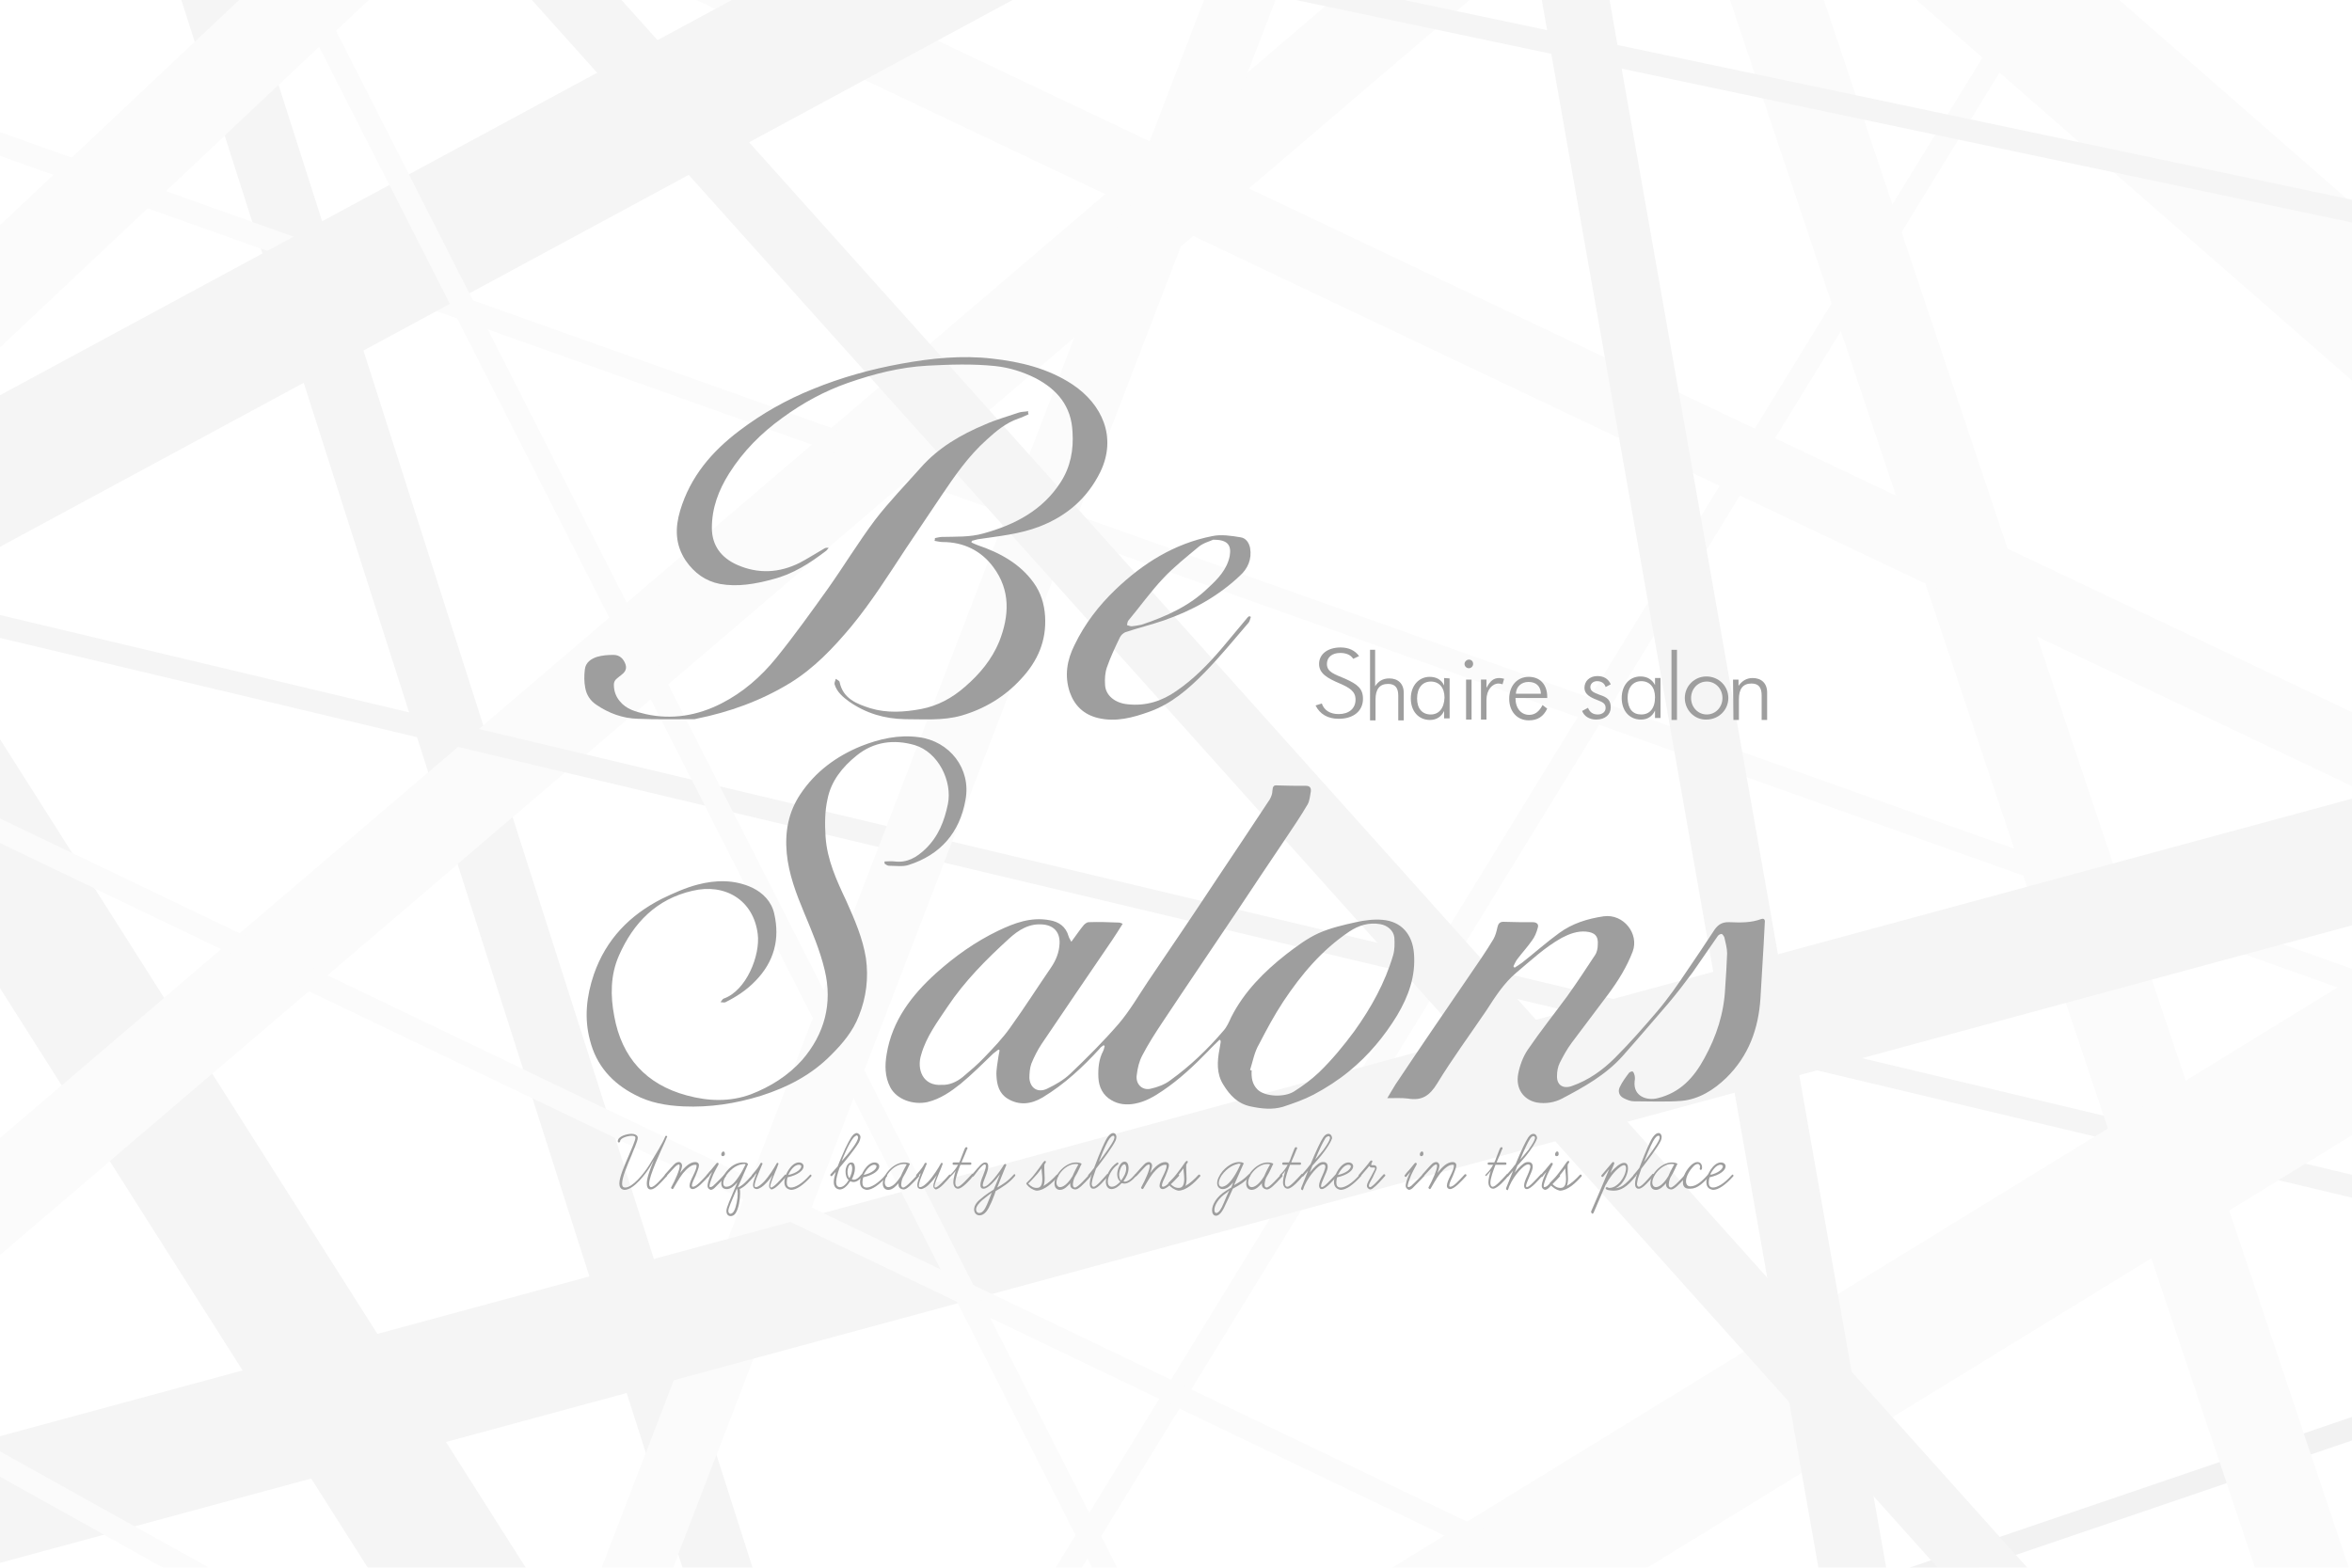 <?xml version="1.0" encoding="UTF-8"?>
<!-- Generator: Adobe Illustrator 28.2.0, SVG Export Plug-In . SVG Version: 6.00 Build 0)  -->
<svg xmlns="http://www.w3.org/2000/svg" xmlns:xlink="http://www.w3.org/1999/xlink" version="1.1" id="dummy" x="0px" y="0px" viewBox="0 0 600 400" style="enable-background:new 0 0 600 400;" xml:space="preserve">
<style type="text/css">
	.st0{fill:#FFFFFF;}
	.st1{opacity:0.5;}
	.st2{clip-path:url(#SVGID_00000116919030682968794280000005019279430106211968_);}
	.st3{fill:none;stroke:#EBEBEB;stroke-width:34.016;}
	.st4{fill:none;stroke:#EBEBEB;stroke-width:17.008;}
	.st5{fill:none;stroke:#F7F7F7;stroke-width:22.677;}
	.st6{fill:none;stroke:#F7F7F7;stroke-width:5.669;}
	.st7{fill:none;stroke:#EBEBEB;stroke-width:5.669;}
	.st8{fill:none;stroke:#E5E5E6;stroke-width:5.669;}
	.st9{fill:none;stroke:#F7F7F7;stroke-width:17.008;}
	.st10{fill:none;stroke:#EBEBEB;stroke-width:31.181;}
	.st11{fill:none;stroke:#F7F7F7;stroke-width:34.016;}
	.st12{fill:#9E9E9E;}
</style>
<rect x="-47" y="-39.3" class="st0" width="676.9" height="478.5"></rect>
<g class="st1">
	<defs>
		<rect id="SVGID_1_" x="-9.2" y="-18.6" class="st1" width="618.5" height="437.3"></rect>
	</defs>
	<clipPath id="SVGID_00000000182735107882957270000002698034822258479531_">
		<use xlink:href="#SVGID_1_" style="overflow:visible;"></use>
	</clipPath>
	<g style="clip-path:url(#SVGID_00000000182735107882957270000002698034822258479531_);">
		<rect x="-9.2" y="-18.6" class="st0" width="618.5" height="437.3"></rect>
		<line class="st3" x1="-35.7" y1="164.1" x2="137.7" y2="437.4"></line>
		<line class="st4" x1="46.6" y1="-26.9" x2="195" y2="437.4"></line>
		<line class="st5" x1="-34.2" y1="334.5" x2="388.9" y2="-26.9"></line>
		<line class="st6" x1="-13.6" y1="31.9" x2="638.7" y2="264"></line>
		<line class="st6" x1="559.4" y1="-67.3" x2="208.2" y2="505"></line>
		<line class="st7" x1="-25.4" y1="153.8" x2="641.7" y2="312.6"></line>
		<line class="st8" x1="365.8" y1="444.3" x2="702.3" y2="329.7"></line>
		<line class="st5" x1="615.4" y1="484.2" x2="437.4" y2="-47.5"></line>
		<line class="st9" x1="132.8" y1="477.6" x2="339" y2="-59.2"></line>
		<line class="st10" x1="-67.1" y1="400.8" x2="675.4" y2="199.5"></line>
		<line class="st5" x1="-68.8" y1="137.9" x2="195.5" y2="-111.2"></line>
		<line class="st9" x1="137.7" y1="-28.4" x2="663.7" y2="221.4"></line>
		<line class="st11" x1="317.3" y1="443.2" x2="666.4" y2="228.9"></line>
		<line class="st4" x1="393.7" y1="-46.8" x2="483" y2="459.4"></line>
		<line class="st6" x1="-50.2" y1="187.9" x2="463.9" y2="434.4"></line>
		<line class="st11" x1="638.7" y1="108.3" x2="456.4" y2="-51"></line>
		<line class="st3" x1="-81.5" y1="164.2" x2="299.7" y2="-41.7"></line>
		<line class="st6" x1="61" y1="-34.5" x2="300.8" y2="437.4"></line>
		<line class="st4" x1="123" y1="-26.9" x2="574.5" y2="476.7"></line>
		<line class="st7" x1="161.2" y1="-38.6" x2="649" y2="64.2"></line>
		<line class="st6" x1="-47.5" y1="347.1" x2="111" y2="435.4"></line>
	</g>
	<use xlink:href="#SVGID_1_" style="overflow:visible;fill:none;stroke:#FFFFFF;"></use>
</g>
<g id="logo">
	<g>
		<g>
			<path class="st12" d="M238.5,137.3c0.6-0.1,1.2-0.3,1.8-0.3c3.6-0.1,7.1,0.1,10.6-0.9c8-2.2,15.1-5.9,19.7-13.1     c2.5-3.9,3.3-8.2,3-12.8c-0.3-6.6-3.9-10.8-9.4-13.7c-3.2-1.6-6.6-2.7-10.3-3.1c-5.8-0.6-11.5-0.4-17.3-0.1     c-7.1,0.4-13.7,2.1-20.3,4.4c-6,2.1-11.5,5.1-16.7,8.9c-5.4,3.9-10,8.5-13.6,14.2c-2.7,4.3-4.4,8.8-4.4,13.9     c0,4.5,2.4,7.6,6.4,9.4c5.4,2.4,10.8,2.1,16-0.5c2.1-1.1,4.1-2.4,6.2-3.6c0.3-0.2,0.6-0.3,1.2-0.2c-0.2,0.2-0.4,0.5-0.6,0.7     c-4.2,3.2-8.5,6-13.7,7.3c-4.4,1.2-8.9,2-13.4,1.2c-3.7-0.7-6.6-2.8-8.8-6c-2.7-4.1-2.7-8.3-1.4-12.7c2.6-8.7,8.1-15.1,15.1-20.4     c5.8-4.4,12-7.9,18.7-10.6c7.3-3,14.9-5.1,22.6-6.5c7.7-1.4,15.4-2.2,23.2-1.3c7.2,0.8,14.3,2.5,20.5,6.6     c7.5,5,11.4,13.4,7.1,22.3c-3.3,6.7-8.5,11.2-15.4,13.9c-5.1,2-10.6,2.5-15.9,3.3c-0.5,0.1-1,0.3-1.5,0.4c0,0.1,0,0.2-0.1,0.4     c0.5,0.2,1,0.5,1.6,0.7c5.6,1.9,10.8,4.7,14.3,9.6c1.8,2.5,2.7,5.4,2.9,8.5c0.4,6.3-1.9,11.5-6.1,16c-4.2,4.6-9.4,7.7-15.3,9.4     c-4.7,1.3-9.5,0.9-14.3,0.9c-5.3-0.1-10-1.5-14.3-4.5c-1.5-1.1-3.1-2.4-3.7-4.4c-0.1-0.4,0.2-0.9,0.3-1.4c0.4,0.3,1,0.5,1,0.9     c0.9,4.2,4.4,5.5,7.8,6.6c4.3,1.3,8.7,1,13,0.2c4.2-0.8,7.9-2.8,11.2-5.7c3.7-3.2,6.8-6.9,8.7-11.5c2.6-6.6,2.9-13.1-1.5-19     c-3.1-4.2-7.6-6.4-12.9-6.4c-0.7,0-1.4-0.2-2.1-0.3C238.5,137.8,238.5,137.5,238.5,137.3z"></path>
			<path class="st12" d="M262.4,105.7c-0.9,0.4-1.7,0.8-2.6,1.1c-3.2,1.1-5.7,3.2-8.1,5.4c-4.7,4.2-8.2,9.3-11.7,14.5     c-3,4.5-6,8.9-9,13.4c-4.4,6.7-8.7,13.5-13.8,19.7c-4.6,5.5-9.5,10.7-15.7,14.5c-7.4,4.5-15.4,7.4-23.9,9.1     c-0.2,0.1-0.4,0.1-0.7,0.1c-4.8,0-9.5,0.1-14.2-0.1c-3.8-0.1-7.4-1.4-10.6-3.6c-1.5-1-2.5-2.5-2.8-4.3c-0.3-1.5-0.3-3.1-0.1-4.7     c0.2-1.8,1.6-2.7,3.1-3.2c1.4-0.4,2.8-0.5,4.2-0.5c1.6,0,2.6,1,3.1,2.5c0.4,1.3-0.4,2.1-1.2,2.7c-0.8,0.7-1.8,1.1-1.8,2.4     c0,1.6,0.5,3,1.5,4.2c1.7,2.1,4.1,2.7,6.6,3.3c6.7,1.5,13.2,0.4,19.3-2.7c5.5-2.8,10.1-6.8,14-11.6c4.7-5.8,8.9-11.7,13.2-17.7     c4.1-5.8,7.8-11.9,12-17.5c3.6-4.7,7.8-9,11.7-13.4c4.5-5.1,10.2-8.4,16.4-11c2.7-1.2,5.6-2,8.5-3c0.8-0.3,1.6-0.2,2.5-0.4     C262.2,105.2,262.3,105.5,262.4,105.7z"></path>
		</g>
		<path class="st12" d="M319.1,157.4c-0.2,0.5-0.3,1.2-0.6,1.5c-3.7,4.3-7.2,8.6-11.2,12.7c-4.1,4.2-8.5,8-14.1,10    c-4.2,1.5-8.5,2.7-13.1,1.6c-3.7-0.9-6-3.2-7.2-6.6c-1.4-4.2-0.7-8.2,1.2-12c2.6-5.4,6.2-10.1,10.5-14.2c7-6.7,15-11.7,24.6-13.6    c2.3-0.5,4.9-0.1,7.3,0.3c1.3,0.2,2.1,1.3,2.4,2.7c0.5,2.9-0.6,5.3-2.6,7.1c-5.6,5.3-12.2,8.9-19.4,11.4c-3.2,1.1-6.5,1.9-9.8,3    c-0.5,0.2-1.1,0.7-1.4,1.3c-1.2,2.5-2.4,5-3.3,7.6c-0.5,1.4-0.6,3-0.5,4.5c0.1,2.7,2.5,4.7,5.8,5c4.6,0.5,8.7-0.8,12.4-3.4    c4.4-3,8.1-6.8,11.6-10.9c2.2-2.6,4.4-5.3,6.6-7.9c0.1-0.1,0.3-0.2,0.4-0.3C318.8,157.3,318.9,157.3,319.1,157.4z M309.5,137.7    c-0.8,0.4-2.5,0.8-3.7,1.8c-3.1,2.6-6.3,5.1-9.1,8.1c-3.2,3.4-5.9,7.2-8.9,10.8c-0.2,0.3-0.2,0.7-0.3,1.1c0.4,0.1,0.8,0.3,1.2,0.3    c0.8-0.1,1.6-0.2,2.5-0.4c6.3-2.1,12.3-4.8,17.1-9.5c2.4-2.2,4.7-4.6,5.4-8C314.2,139,313.1,137.7,309.5,137.7z"></path>
		<g>
			<path class="st12" d="M311.1,265.3c-1,1-2,1.9-2.9,2.9c-3.6,3.7-7.3,7.2-11.6,10.1c-2.2,1.5-4.4,2.8-7.1,3.3     c-2.1,0.4-4.2,0.2-6-0.9c-2.1-1.2-3.2-3.3-3.3-5.8c-0.1-2.3,0.1-4.6,1.2-6.7c0.2-0.4,0.3-0.9,0.4-1.3c-0.1-0.1-0.2-0.2-0.3-0.2     c-0.3,0.3-0.8,0.5-1,0.9c-4.3,4.7-8.9,9-14.5,12.4c-3,1.8-6.1,2.1-9,0.3c-2.1-1.3-2.7-3.5-2.8-5.8c-0.1-1.6,0.3-3.3,0.5-4.9     c0.1-0.5,0.2-1,0.3-1.6c-0.1-0.1-0.2-0.2-0.3-0.2c-0.4,0.3-0.9,0.7-1.3,1c-2.7,2.6-5.4,5.3-8.3,7.7c-2.5,2-5.2,3.9-8.5,4.7     c-3.7,0.8-7.9-0.7-9.5-3.8c-1.4-2.7-1.4-5.6-0.9-8.5c1.4-8.5,6.4-15,12.6-20.6c4.8-4.3,10-8,15.8-10.8c4.2-2,8.4-3.6,13.2-2.7     c2.3,0.4,4.1,1.6,4.8,4.1c0.1,0.4,0.4,0.8,0.7,1.4c1.2-1.6,2.1-3,3.2-4.3c0.3-0.3,0.8-0.7,1.2-0.7c2.6-0.1,5.1,0,7.8,0.1     c0.2,0,0.4,0.1,0.9,0.3c-0.9,1.5-1.8,2.8-2.7,4.2c-6,8.8-12,17.6-18,26.5c-1,1.5-1.9,3.3-2.6,5c-0.4,1.1-0.5,2.5-0.5,3.7     c0.2,2.6,2.2,3.8,4.5,2.7c2.1-1,4.2-2.2,5.9-3.8c4.3-4.1,8.5-8.3,12.4-12.8c2.8-3.3,5-7.1,7.4-10.7c5.9-8.7,11.8-17.4,17.6-26.2     c4.5-6.7,9-13.5,13.5-20.3c0.4-0.7,0.7-1.5,0.7-2.3c0.1-0.9,0.2-1.4,1.2-1.3c2.5,0.1,4.9,0.1,7.3,0.1c0.9,0,1.4,0.4,1.3,1.4     c-0.2,1.1-0.3,2.4-0.8,3.3c-1.8,3.1-3.8,6-5.8,9c-3.9,5.8-7.8,11.6-11.7,17.5c-6.5,9.7-13.1,19.4-19.6,29.2     c-1.8,2.7-3.6,5.5-5.1,8.4c-0.8,1.5-1.2,3.2-1.4,4.9c-0.4,2.2,1.2,4.1,3.5,3.6c1.8-0.4,3.7-1.1,5.1-2.2c5-3.6,9.5-7.9,13.5-12.6     c0.9-1,1.4-2.2,2-3.5c3.3-6.5,8.4-11.6,14-16c2.6-2,5.4-4.1,8.3-5.4s6.3-2.1,9.5-2.8c2.2-0.5,4.6-0.8,6.8-0.6     c4.8,0.4,7.6,3.7,8,8.5c0.5,5.9-1.4,11-4.3,15.9c-3.3,5.4-7.3,10.2-12.2,14.2c-2.8,2.3-5.9,4.3-9.1,6c-2.5,1.3-5.1,2.2-7.8,3.1     c-2.7,0.8-5.5,0.5-8.3-0.1c-3.3-0.7-5.3-2.9-6.9-5.5c-1.8-2.8-1.6-6-1-9.1c0.1-0.6,0.2-1.2,0.3-1.8     C311.4,265.4,311.3,265.4,311.1,265.3z M318.9,273c0.1,0.1,0.3,0.1,0.4,0.1c-0.1,1.8,0.1,3.5,1.5,4.9c1.8,1.8,6.7,2.1,9.3,0.5     c2.2-1.4,4.4-3,6.4-4.9c3.3-3.2,6.2-6.7,9-10.5c4.3-6,7.8-12.3,9.9-19.4c0.4-1.4,0.4-3,0.3-4.5c-0.2-1.8-1.8-3.1-3.6-3.4     c-2.9-0.5-5.5,0.3-7.9,1.9c-7,4.7-12.2,10.9-16.8,17.8c-2.3,3.5-4.3,7.2-6.2,10.9C320,268.4,319.6,270.8,318.9,273z M240.3,276.8     c1.8,0.1,3.7-0.7,5.3-2c1.9-1.6,3.8-3.2,5.5-5c2.3-2.4,4.7-4.9,6.6-7.6c3.6-5,6.9-10.2,10.4-15.3c1.3-1.9,2.1-3.9,2.2-6.2     c0.1-2.8-1.4-4.5-4.1-4.8c-3.6-0.4-6.4,1.4-8.8,3.6c-5.8,5.3-11.3,10.8-15.7,17.4c-2.6,3.9-5.4,7.6-6.7,12.2     C233.8,272.8,235.4,277.2,240.3,276.8z"></path>
			<path class="st12" d="M386.4,246.9c0.6-0.4,1.2-0.8,1.8-1.2c3.2-2.5,6.2-5.2,9.5-7.6c3.4-2.5,7.3-3.7,11.4-4.3     c5.1-0.7,9.1,4.5,7.4,9c-1.5,3.9-3.6,7.3-6.1,10.7c-3.1,4.2-6.3,8.3-9.4,12.5c-1.2,1.6-2.2,3.4-3.1,5.2c-0.5,1-0.7,2.2-0.7,3.3     c-0.1,2.4,1.6,3.4,3.8,2.6c4.3-1.5,7.9-4.1,11-7.2c3.8-3.8,7.3-7.8,10.8-11.9c2.8-3.3,5.3-6.9,7.7-10.5c2.2-3.2,4.4-6.5,6.5-9.7     c1-1.6,2-2.6,4.2-2.5c2.7,0.1,5.4,0.2,8.1-0.8c0.9-0.3,1,0.4,0.9,1c-0.1,1.9-0.2,3.8-0.3,5.7c-0.3,4.5-0.5,9-0.8,13.5     c-0.5,7.8-3,14.7-8.7,20.3c-3.2,3.1-7,5.5-11.5,5.9c-4,0.3-8.1,0.1-12.1,0.1c-0.9,0-1.8-0.4-2.6-0.8c-1.2-0.6-1.5-1.8-1-2.8     c0.6-1.3,1.5-2.5,2.4-3.7c0.2-0.2,0.8-0.4,0.9-0.3c0.3,0.2,0.4,0.7,0.5,1c0.1,0.5,0.1,1,0,1.5c-0.4,3.9,3.2,5,5.9,4.3     c5.7-1.4,9.2-5.2,11.9-10.2c3.1-5.6,5-11.5,5.3-17.9c0.2-3,0.4-5.9,0.5-8.8c0-1.4-0.4-2.7-0.7-4.1c-0.1-0.3-0.5-0.9-0.7-0.9     c-0.4,0-0.9,0.3-1.1,0.7c-2.1,3-4.2,6.1-6.3,9.1c-2,2.7-4,5.3-6.1,7.8c-3.9,4.5-7.8,9.1-11.8,13.6c-4.3,4.8-9.9,7.9-15.4,10.8     c-1.9,1-4.2,1.4-6.5,1c-3.4-0.7-5.4-3.6-4.7-7.3c0.4-2.1,1.2-4.3,2.4-6.1c3.2-4.7,6.7-9.1,10.1-13.7c2.5-3.5,4.8-7,7.1-10.5     c0.5-0.7,0.7-1.8,0.7-2.6c0.2-2.3-0.8-3.2-3-3.4c-2.2-0.2-4.3,0.6-6.2,1.6c-4.3,2.4-7.9,5.8-11.6,8.9c-3.2,2.7-5.4,6.2-7.6,9.6     c-4.2,6.2-8.7,12.3-12.6,18.7c-1.9,3.1-3.9,4.4-7.4,3.8c-1.6-0.2-3.3-0.1-5.3-0.1c0.8-1.3,1.4-2.4,2.1-3.5     c6.2-9.3,12.5-18.5,18.8-27.7c2.1-3.1,4.3-6.2,6.2-9.4c0.5-0.9,0.8-2,1-3c0.2-0.9,0.6-1.4,1.5-1.4c2.5,0.1,5,0.1,7.5,0.1     c1,0,1.6,0.5,1.3,1.4c-0.3,1.2-0.8,2.4-1.5,3.3c-1.1,1.6-2.5,3.1-3.7,4.7c-0.4,0.5-0.7,1.2-1,1.8     C386.1,246.7,386.2,246.8,386.4,246.9z"></path>
			<path class="st12" d="M225.7,219.8c0.8,0,1.6-0.1,2.5,0c3.2,0.4,5.6-1,7.9-3.2c3.3-3.2,4.8-7.1,5.7-11.4     c1.2-5.8-2.4-13.3-8.5-15.1c-5.2-1.5-10.4-0.9-14.8,2.7c-3.6,2.9-6.5,6.5-7.4,11.1c-0.7,3.1-0.7,6.4-0.5,9.6     c0.4,5.9,2.8,11.1,5.3,16.4c2.1,4.7,4.2,9.5,5,14.6c0.7,5,0.1,10-1.8,14.7c-1.5,3.9-4.1,7-7,9.9c-5,5.1-11.1,8.3-18,10.5     c-6.5,2-13,3-19.8,2.7c-4.3-0.2-8.5-0.9-12.4-3c-5.8-3-9.8-7.5-11.4-13.9c-1.5-5.6-0.9-11.2,1-16.8c3.1-8.9,9.1-15.1,17.4-19.3     c2.9-1.4,6-2.8,9.1-3.6c4.6-1.2,9.4-1.3,13.9,0.8c2.7,1.3,4.9,3.5,5.6,6.6c1.5,6.5,0,12.3-4.8,17.2c-2.2,2.3-4.8,4-7.6,5.4     c-0.3,0.2-0.9,0-1.3,0c0.3-0.3,0.5-0.8,0.8-0.9c5.8-2,9.4-11.1,8.7-16.5c-1.1-8.7-8.4-13-16.7-11c-9.1,2.1-15,8.1-18.7,16.5     c-2.2,5-2.2,10.3-1.2,15.5c1.9,10.5,8.1,17.4,18.5,20.2c5.5,1.5,11,1.7,16.4-0.3c4.9-1.9,9.4-4.7,13-8.7     c5.8-6.7,7.8-14.5,5.8-22.9c-1.2-5.1-3.3-10-5.3-14.8s-3.9-9.8-4.4-15.1c-0.5-5.4,0.4-10.5,3.5-15.1c3.8-5.7,9.1-9.6,15.4-12.2     c4.8-1.9,9.7-3,14.8-2.3c7.8,1,13.4,8,11.9,16c-1.5,8.4-6.4,14-14.5,16.6c-1.5,0.5-3.3,0.2-5,0.2c-0.4,0-0.8-0.3-1.1-0.5     C225.6,220.1,225.6,220,225.7,219.8z"></path>
		</g>
		<g>
			<path class="st12" d="M337.2,179.5c0.6,1.8,2.2,2.7,4.3,2.7c2.6,0,4.3-1.4,4.3-3.7c0-2.1-1.5-3-4-4.1c-3.3-1.4-5.3-2.6-5.3-5     c0-2.5,2.2-4.2,5.5-4.2c2.1,0,3.7,0.8,4.7,2.2l-1.5,0.7c-0.6-1-1.8-1.5-3.3-1.5c-2.1,0-3.4,1.1-3.4,2.8c0,2.1,1.9,2.6,4.7,3.8     c3.1,1.4,4.5,2.5,4.5,5.1c0,3.1-2.4,5.1-6.2,5.1c-2.8,0-4.8-1.2-5.9-3.4L337.2,179.5z"></path>
			<path class="st12" d="M349.4,165.8h1.4v9.3c0.8-1.3,2-2,3.6-2c2.2,0,3.7,1.3,3.7,3.7v7h-1.4v-6.3c0-2-0.8-3-2.6-3     c-2.2,0-3.2,1.4-3.2,4v5.3h-1.4V165.8z"></path>
			<path class="st12" d="M368.4,173v1.9c-0.7-1.5-2-2.2-3.7-2.2c-2.7,0-4.8,2.2-4.8,5.5c0,3.3,2,5.5,4.9,5.5c1.6,0,2.9-0.8,3.6-2.3     v1.9h1.4v-10.2L368.4,173L368.4,173z M365,182.3c-2.2,0-3.5-1.5-3.5-4.1c0-2.7,1.4-4.3,3.5-4.3s3.5,1.5,3.5,4.1     C368.4,180.8,367,182.3,365,182.3z"></path>
			<path class="st12" d="M374.7,168.3c0.6,0,1.1,0.4,1.1,1.1c0,0.6-0.5,1.1-1.1,1.1s-1.1-0.5-1.1-1.1S374.2,168.3,374.7,168.3z"></path>
			<rect x="374" y="173.4" class="st12" width="1.4" height="10.2"></rect>
			<path class="st12" d="M382.5,173c0.4,0,0.8,0.1,1.2,0.2l-0.4,1.4c-0.3-0.1-0.7-0.2-1-0.2c-1.6,0-3.1,1.6-3.1,4.2v5h-1.4v-10.2     h1.4v2.1C380.2,173.7,381,173,382.5,173z"></path>
			<path class="st12" d="M393.5,179.9c-0.8,1.6-1.9,2.5-3.4,2.5c-2,0-3.5-1.6-3.5-4.3h8.1v-0.3c0-3.2-1.9-5.1-4.7-5.1     c-2.9,0-5,2.2-5,5.6c0,3.2,2,5.5,5,5.5c2.2,0,3.7-0.9,4.7-3L393.5,179.9z M389.9,174c1.9,0,3.1,1,3.2,3h-6.4     C386.8,175.1,388.2,174,389.9,174z"></path>
			<path class="st12" d="M405.1,180.6c0.5,1.2,1.3,1.7,2.5,1.7c1.2,0,2-0.7,2-1.7c0-1.4-1.3-1.6-2.9-2.3c-1.6-0.7-2.5-1.5-2.5-2.8     c0-1.7,1.3-3,3.3-3c1.6,0,2.8,0.7,3.4,2.1l-1.3,0.7c-0.3-1-1.1-1.5-2.2-1.5c-1,0-1.7,0.7-1.7,1.5c0,1,0.8,1.4,2.4,2     c1.9,0.6,2.8,1.3,2.8,3.2c0,1.8-1.4,3.1-3.7,3.1c-1.8,0-3.1-0.9-3.6-2.2L405.1,180.6z"></path>
			<path class="st12" d="M422.2,181.3c-0.7,1.5-1.9,2.3-3.6,2.3c-2.9,0-4.9-2.2-4.9-5.5c0-3.3,2-5.5,4.8-5.5c1.7,0,3,0.8,3.7,2.2     V173h1.4v10.2h-1.4V181.3z M418.7,182.3c2.1,0,3.5-1.5,3.5-4.4c0-2.6-1.4-4.1-3.5-4.1c-2.1,0-3.5,1.6-3.5,4.3     C415.3,180.9,416.5,182.3,418.7,182.3z"></path>
			<rect x="426.4" y="165.8" class="st12" width="1.4" height="17.9"></rect>
			<path class="st12" d="M429.8,178.1c0-3.1,2.5-5.5,5.5-5.5c3.1,0,5.6,2.4,5.6,5.5c0,3.1-2.5,5.5-5.6,5.5     C432.3,183.7,429.8,181.2,429.8,178.1z M439.4,178.1c0-2.4-1.8-4.2-4-4.2c-2.2,0-4,1.8-4,4.2c0,2.4,1.8,4.2,4,4.2     C437.6,182.3,439.4,180.5,439.4,178.1z"></path>
			<path class="st12" d="M442.1,173.4h1.4v1.6c0.9-1.3,2.1-2,3.6-2c2.2,0,3.7,1.3,3.7,3.7v7h-1.4v-6.3c0-2-0.8-3-2.6-3     c-2.2,0-3.2,1.4-3.2,4v5.3h-1.4L442.1,173.4L442.1,173.4z"></path>
		</g>
		<path class="st12" d="M158,302c0-1.7,1.3-4.6,2.5-7.4c0.5-1.2,1.6-3.6,1.6-4.3c0-0.5-0.7-0.5-1-0.5c-0.8,0-2.9,0.5-2.9,1.4    c0,0.1-0.1,0.3-0.3,0.3c-0.2,0-0.3-0.1-0.3-0.3c0-1.3,2.4-1.9,3.5-1.9c0.7,0,1.6,0.3,1.6,1c0,0.9-1.3,3.6-1.6,4.5    c-1.1,2.6-2.4,5.6-2.4,7.2c0,0.5,0.1,1,0.8,1c1.8,0,4.6-3.3,6.1-5.7c1.5-2.5,3.6-5.9,4.1-7.3c0-0.1,0.1-0.2,0.2-0.2    c0.2,0,0.3,0.1,0.3,0.3c0,0.1-0.1,0.1-0.1,0.1c-0.3,0.7-0.4,1-0.4,1c-1.1,2.4-4.1,8.8-4.1,10.8c0,0.4,0.1,0.9,0.5,0.9    c0.9,0,2.8-2.3,3.6-3.2c0.1-0.1,0.2-0.1,0.2-0.1c0.2,0,0.3,0.2,0.3,0.3c0,0.1-0.1,0.2-0.1,0.2c-1.8,2-3.1,3.4-4.1,3.4    c-0.8,0-1-0.8-1-1.5c0-1.3,0.7-3.4,1.8-6l-0.9,1.6c-1.1,1.8-4.2,6-6.6,6C158.3,303.5,158,302.8,158,302z"></path>
		<path class="st12" d="M171.2,303.1c0-0.1,0-0.2,0.1-0.3c0.9-1.6,2.1-4.3,2.1-5.3c0-0.2-0.1-0.4-0.2-0.4c-0.1,0-0.3,0.1-0.5,0.2    c-0.5,0.3-1.8,1.9-2.6,2.7c-0.1,0.1-0.1,0.1-0.2,0.1c-0.2,0-0.3-0.1-0.3-0.3c0-0.1,0.1-0.2,0.1-0.2c0.8-0.9,2.1-2.4,2.6-2.8    c0.3-0.2,0.6-0.3,0.9-0.3c0.5,0,0.8,0.5,0.8,0.9c0,0.4-0.3,1.4-0.5,1.9c1.2-1.6,2.5-2.8,3.9-2.8c0.5,0,0.9,0.3,0.9,0.8    c0,0.8-0.7,2.2-0.9,2.8c-0.4,0.8-0.9,1.9-0.9,2.4c0,0.2,0.1,0.3,0.3,0.3c0.8,0,2.3-1.7,3.6-3.1c0.1-0.1,0.1-0.1,0.2-0.1    c0.2,0,0.3,0.1,0.3,0.3c0,0.1,0,0.1-0.1,0.2c-1.3,1.4-3,3.3-4.1,3.3c-0.5,0-0.8-0.4-0.8-0.8c0-0.7,0.4-1.6,0.9-2.6    c0.4-0.8,0.9-1.9,0.9-2.5c0-0.3-0.1-0.3-0.4-0.3c-1,0-2.1,1-3.1,2.2c-1.1,1.4-2,3.2-2.4,3.8c-0.1,0.2-0.2,0.2-0.3,0.2    C171.3,303.3,171.2,303.2,171.2,303.1z"></path>
		<path class="st12" d="M180.5,302.6c0-1,0.7-2.6,1.2-3.6c-0.6,0.7-0.8,0.9-1,1.2c-0.1,0.1-0.1,0.1-0.2,0.1c-0.2,0-0.3-0.2-0.3-0.3    c0-0.1,0-0.1,0.1-0.2c0.1-0.1,0.4-0.6,1.1-1.3l1.4-1.7c0.1-0.1,0.1-0.1,0.2-0.1c0.2,0,0.3,0.1,0.3,0.2c0,0.1,0,0.1,0,0.2    c-0.1,0.2-0.8,1.4-1.4,2.7c-0.4,1-0.8,2-0.9,2.7c0,0.3,0,0.4,0.2,0.4c0.2,0,0.4-0.1,0.7-0.3c1.5-1.4,2.8-2.8,2.8-2.8    c0.1-0.1,0.1-0.1,0.2-0.1c0.2,0,0.3,0.2,0.3,0.3c0,0.1-0.1,0.2-0.1,0.2c0,0-0.9,1-2.8,2.9c-0.3,0.3-0.7,0.5-1,0.5    C180.7,303.4,180.5,303,180.5,302.6z M184.4,295c-0.3,0-0.4-0.2-0.4-0.5c0-0.3,0.3-0.7,0.5-0.7s0.4,0.2,0.4,0.5    C185,294.8,184.6,295,184.4,295z"></path>
		<path class="st12" d="M185.3,309c0-0.9,0.9-2.8,2.8-7.3c-0.8,0.9-1.7,1.7-2.7,1.7c-0.9,0-1.4-0.5-1.4-1.5s0.5-2,1.4-3.1    c1.6-1.9,3.2-2.2,4.2-2.2c0.6,0,1,0.1,1,0.2c0.1,0.1,0.2,0.1,0.2,0.2c0,0,0,0.1,0,0.1s-0.2,0.4-0.4,0.9l-2.2,5    c1.2-0.5,1.9-1.2,3.8-3.3c0.1-0.1,0.1-0.1,0.2-0.1c0.2,0,0.3,0.1,0.3,0.3c0,0.1-0.1,0.2-0.1,0.2c-1.2,1.3-2.2,2.6-3.7,3.3    c0.1,0.3,0.1,0.7,0.1,1.2c0,1.5-0.4,3.7-1,4.7c-0.4,0.8-1,1-1.4,1C185.6,310.3,185.3,309.6,185.3,309z M185.8,299.2    c-0.9,1-1.3,2-1.3,2.7c0,0.5,0.2,0.9,0.8,0.9c1.4,0,2.4-1.5,3.1-2.5c0.7-1,1.3-2.2,1.8-3.2c-0.1-0.1-0.3-0.1-0.5-0.1    C188.8,297.1,187.4,297.4,185.8,299.2z M185.8,309c0,0.3,0.2,0.7,0.5,0.7c0.3,0,0.7-0.2,1-0.8c0.5-1,0.9-3,0.9-4.4    c0-0.5-0.1-1-0.2-1.3C186.5,306.8,185.8,308.2,185.8,309z"></path>
		<path class="st12" d="M196.5,303.3c-0.1-0.1-0.3-0.3-0.3-0.7c0-0.7,0.5-1.9,0.9-2.8c-0.5,0.7-1,1.4-1.6,2    c-0.8,0.9-1.7,1.5-2.4,1.6c-0.4,0-0.7-0.2-0.8-0.3c-0.1-0.2-0.2-0.4-0.2-0.7c0-0.7,0.4-1.7,0.9-3.1l-0.7,0.8    c-0.1,0.1-0.1,0.1-0.2,0.1c-0.2,0-0.3-0.1-0.3-0.3c0-0.1,0.1-0.2,0.1-0.2c1.3-1.5,1.7-2.1,2-2.7c0.1-0.2,0.1-0.3,0.4-0.3    c0.2,0,0.2,0.2,0.2,0.3c0,0,0,0.1-0.1,0.2l-1,2.4c-0.5,1.2-0.9,2.3-0.9,2.9c0,0.3,0.1,0.4,0.3,0.4c0.6,0,1.3-0.6,2.1-1.4    c1.3-1.4,2.6-3.5,3.2-4.6c0.1-0.1,0.1-0.2,0.2-0.2c0.2,0,0.3,0.2,0.3,0.2s0,0.1-0.1,0.3c-0.2,0.6-0.5,1.3-0.8,2    c-0.4,1.1-1.2,2.8-1.2,3.5c0,0.2,0.1,0.3,0.2,0.3c0.7,0,2.6-2.2,3.5-3.2c0.1-0.1,0.1-0.1,0.2-0.1c0.2,0,0.3,0.1,0.3,0.3    c0,0.1-0.1,0.2-0.1,0.2c-0.9,0.9-2.7,3.3-3.9,3.3C196.7,303.4,196.6,303.3,196.5,303.3z"></path>
		<path class="st12" d="M200.1,301.6c0-1.9,1.8-5,3.7-5c0.7,0,1.2,0.4,1.2,1c0,1-1.4,2.2-4.1,2.8c-0.1,0.4-0.2,0.9-0.2,1.3    c0,0.8,0.3,1.3,1.1,1.3c1,0,2.8-0.9,4.8-3.2c0.1-0.1,0.1-0.1,0.2-0.1c0.2,0,0.2,0.2,0.2,0.3c0,0.1,0,0.1-0.1,0.2    c-1.9,2.1-3.7,3.4-5.1,3.4C200.5,303.4,200.1,302.6,200.1,301.6z M201.1,299.8c2.3-0.5,3.3-1.6,3.3-2.2c0-0.3-0.4-0.4-0.5-0.4    C202.6,297.1,201.5,298.8,201.1,299.8z"></path>
		<path class="st12" d="M212.7,301.6c0-0.7,0.2-1.5,0.5-2.6l-0.9,1c-0.1,0.1-0.1,0.1-0.2,0.1c-0.2,0-0.3-0.2-0.3-0.3    c0-0.1,0-0.1,0.1-0.2c0,0,0.7-0.8,1.8-2c0.6-1.6,1.3-3.1,1.9-4.5c1.2-2.5,1.9-3.7,2.6-3.9c0.1-0.1,0.2-0.1,0.3-0.1    c0.5,0,1,0.5,1,1c0,0.3-0.1,0.8-0.4,1.4c-1.2,2-3.8,5.1-4.9,6.4c-0.6,1.7-0.9,2.9-0.9,3.7c0,0.8,0.3,1.3,1,1.3    c0.8,0,1.6-0.8,2.2-1.8c-0.6-0.5-0.8-1.4-0.8-2.2c0-0.8,0.4-2.3,1.5-2.3c0.8,0,0.9,1,0.9,1.5c0,1-0.4,2-0.8,2.8    c0.2,0.1,0.4,0.1,0.5,0.1c0.6,0,1.2-0.4,1.9-1.3c0.1-0.1,0.2-0.1,0.2-0.1c0.2,0,0.3,0.1,0.3,0.3c0,0.1-0.1,0.2-0.1,0.2    c-0.7,0.7-1.4,1.5-2.4,1.5c-0.3,0-0.5-0.1-0.8-0.2c-0.8,1.2-1.7,2.1-2.7,2.1C213.2,303.4,212.7,302.7,212.7,301.6z M217.8,290.2    c-1.2,1.4-2.6,4.8-3.1,6.1c1.8-2,4.2-4.9,4.2-6.1c0-0.3-0.2-0.5-0.4-0.5C218.3,289.8,218,290,217.8,290.2z M216.2,298.9    c0,0.6,0.1,1.3,0.5,1.7c0.4-0.8,0.7-1.6,0.7-2.5c0-0.3-0.1-1-0.4-1C216.5,297.1,216.2,298.4,216.2,298.9z"></path>
		<path class="st12" d="M219.4,301.6c0-1.9,1.8-5,3.7-5c0.7,0,1.2,0.4,1.2,1c0,1-1.4,2.2-4.1,2.8c-0.1,0.4-0.2,0.9-0.2,1.3    c0,0.8,0.3,1.3,1.1,1.3c1,0,2.8-0.9,4.8-3.2c0.1-0.1,0.1-0.1,0.2-0.1c0.2,0,0.2,0.2,0.2,0.3c0,0.1,0,0.1-0.1,0.2    c-1.9,2.1-3.7,3.4-5.1,3.4C219.8,303.4,219.4,302.6,219.4,301.6z M220.3,299.8c2.3-0.5,3.3-1.6,3.3-2.2c0-0.3-0.4-0.4-0.5-0.4    C221.9,297.1,220.8,298.8,220.3,299.8z"></path>
		<path class="st12" d="M229.2,302.2c0-0.2,0-0.3,0.1-0.4c-0.7,0.8-1.6,1.8-2.7,1.8c-0.9,0-1.4-0.7-1.4-1.6c0-2.4,2.8-5.4,5.5-5.4    c0.7,0,1.2,0.2,1.2,0.2c0.1,0.1,0.2,0.1,0.2,0.2c0,0.1,0,0.1-0.1,0.2c-0.1,0.1-0.7,1.7-1.7,3.3c-0.3,0.7-0.4,1.4-0.4,1.8    c0,0.4,0.2,0.7,0.5,0.7c0.8,0,3-2.6,3.6-3.2c0.1-0.1,0.2-0.1,0.2-0.1c0.2,0,0.3,0.2,0.3,0.3c0,0.1-0.1,0.2-0.1,0.2    c-2,2.2-3.1,3.3-3.9,3.3C229.5,303.4,229.2,302.8,229.2,302.2z M225.7,301.8c0,0.5,0.3,1.1,0.9,1.1c1.3,0,2.6-1.8,3.2-2.8    c0.5-1.2,1.2-2.5,1.5-3c-0.2-0.1-0.4-0.1-0.7-0.1C228.1,297,225.7,299.8,225.7,301.8z"></path>
		<path class="st12" d="M238.4,303.3c-0.1-0.1-0.3-0.3-0.3-0.7c0-0.7,0.5-1.9,0.9-2.8c-0.5,0.7-1,1.4-1.6,2    c-0.8,0.9-1.7,1.5-2.4,1.6c-0.4,0-0.7-0.2-0.8-0.3c-0.1-0.2-0.2-0.4-0.2-0.7c0-0.7,0.4-1.7,0.9-3.1l-0.7,0.8    c-0.1,0.1-0.1,0.1-0.2,0.1c-0.2,0-0.3-0.1-0.3-0.3c0-0.1,0.1-0.2,0.1-0.2c1.3-1.5,1.7-2.1,2-2.7c0.1-0.2,0.1-0.3,0.4-0.3    c0.2,0,0.2,0.2,0.2,0.3c0,0,0,0.1-0.1,0.2l-1,2.4c-0.5,1.2-0.9,2.3-0.9,2.9c0,0.3,0.1,0.4,0.3,0.4c0.6,0,1.3-0.6,2.1-1.4    c1.3-1.4,2.6-3.5,3.2-4.6c0.1-0.1,0.1-0.2,0.2-0.2c0.2,0,0.3,0.2,0.3,0.2s0,0.1-0.1,0.3c-0.2,0.6-0.5,1.3-0.8,2    c-0.4,1.1-1.2,2.8-1.2,3.5c0,0.2,0.1,0.3,0.2,0.3c0.7,0,2.6-2.2,3.5-3.2c0.1-0.1,0.1-0.1,0.2-0.1c0.2,0,0.3,0.1,0.3,0.3    c0,0.1-0.1,0.2-0.1,0.2c-0.9,0.9-2.7,3.3-3.9,3.3C238.7,303.4,238.5,303.3,238.4,303.3z"></path>
		<path class="st12" d="M242.4,299.9c0-0.1,0-0.1,0.1-0.2c0.9-0.9,1.4-1.6,1.9-2.5h-1.1c-0.2,0-0.3-0.1-0.3-0.3s0.1-0.3,0.3-0.3h1.4    c0.2-0.4,0.4-0.8,0.5-1.2c0.7-1.9,1-2.5,1-2.5c0.1-0.1,0.2-0.2,0.3-0.2c0.2,0,0.3,0.1,0.3,0.3c0,0.1,0,0.2-0.1,0.2    c-0.4,1-0.8,2-1.3,3.1l-0.1,0.3h2.2c0.2,0,0.3,0.1,0.3,0.3s-0.1,0.3-0.3,0.3H245c-0.5,1.3-1.3,3.4-1.3,4.6c0,0.4,0.1,1,0.6,1    c0.7,0,2.3-1.8,3.6-3.2c0.1-0.1,0.1-0.1,0.2-0.1c0.2,0,0.3,0.1,0.3,0.3c0,0.1-0.1,0.2-0.1,0.2c-0.7,0.9-2.8,3.3-3.9,3.3    c-0.8,0-1.2-0.8-1.2-1.6c0-0.7,0.2-1.7,0.6-3c-0.3,0.4-0.5,0.7-1,1.2c-0.1,0.1-0.1,0.1-0.2,0.1C242.5,300.2,242.4,300,242.4,299.9    z"></path>
		<path class="st12" d="M248.5,308.6c0-1.2,1-2.2,1.8-2.8c1-0.9,2.3-1.7,3.2-2.3c0.6-1.4,1.2-2.8,1.6-3.9c-1.1,1.5-3,3.7-4.2,3.7    c-0.6,0-0.8-0.4-0.8-0.9c0-0.7,0.3-1.6,0.7-2.5c0.3-0.8,0.7-1.8,0.7-2.4c0-0.2-0.1-0.4-0.3-0.4c-0.6,0-2.2,2.2-2.8,3    c-0.1,0.1-0.1,0.1-0.2,0.1c-0.2,0-0.3-0.1-0.3-0.3c0-0.1,0.1-0.2,0.1-0.2c1.8-2.2,2.6-3.1,3.3-3.1c0.7,0,0.8,0.5,0.8,1    c0,0.7-0.3,1.6-0.7,2.6c-0.3,0.8-0.7,1.7-0.7,2.2c0,0.2,0.1,0.4,0.3,0.4c1.2,0,3.9-3.6,5.1-5.6c0.1-0.1,0.2-0.2,0.3-0.2    c0.2,0,0.3,0.1,0.3,0.3c0,0.1,0,0.1-0.1,0.2c-1,2.5-1.6,3.9-2.2,5.5c1.5-0.9,2.6-1.5,4.2-3.3c0.1-0.1,0.1-0.1,0.2-0.1    c0.2,0,0.2,0.2,0.2,0.3c0,0.1,0,0.1-0.1,0.2c-1.5,1.8-3.2,2.8-4.9,3.8l-0.3,0.9c-0.4,1-0.7,1.9-1.2,2.8c-0.5,1.2-1.4,2.5-2.6,2.5    C249,310.1,248.5,309.4,248.5,308.6z M250.6,306.2c-0.8,0.7-1.6,1.6-1.6,2.4c0,0.5,0.3,0.9,0.8,0.9c0.8,0,1.4-0.8,2-2.2    c0.5-1.1,1-2.5,1.2-3C252.3,304.9,251.4,305.5,250.6,306.2z"></path>
		<path class="st12" d="M261.9,302.2c0-0.1-0.1-0.1-0.1-0.2c0-0.1,0.1-0.2,0.1-0.2c0.7-0.7,1.4-1.4,2-2.2c0.8-1,1.6-2.1,2.2-3    c0.1-0.1,0.3-0.4,0.5-0.4c0.2,0,0.2,0.2,0.2,0.3c0,0.2-0.2,0.3-0.3,0.5c-0.1,0.2-0.1,0.5-0.1,1c0,1,0.1,1.8,0.1,2.7    c0,0.7-0.1,1.4-0.3,1.9c1.2-0.7,2.4-1.8,3.3-2.8c0.1-0.1,0.1-0.1,0.2-0.1c0.2,0,0.3,0.1,0.3,0.3c0,0.1,0,0.2-0.1,0.2    c-1.4,1.6-3.5,3.6-5.5,3.6C263.4,303.6,262.5,303,261.9,302.2z M264.5,303.1c1.1,0,1.4-1,1.4-2.3c0-1-0.2-1.9-0.2-2.7    c-0.4,0.5-0.9,1.3-1.6,2c-0.5,0.6-1.2,1.3-1.8,1.9C263,302.7,263.6,303.1,264.5,303.1z"></path>
		<path class="st12" d="M273,302.2c0-0.2,0-0.3,0.1-0.4c-0.7,0.8-1.6,1.8-2.7,1.8c-0.9,0-1.4-0.7-1.4-1.6c0-2.4,2.8-5.4,5.5-5.4    c0.7,0,1.2,0.2,1.2,0.2c0.1,0.1,0.2,0.1,0.2,0.2c0,0.1,0,0.1-0.1,0.2c-0.1,0.1-0.7,1.7-1.7,3.3c-0.3,0.7-0.4,1.4-0.4,1.8    c0,0.4,0.2,0.7,0.5,0.7c0.8,0,3-2.6,3.6-3.2c0.1-0.1,0.2-0.1,0.2-0.1c0.2,0,0.3,0.2,0.3,0.3c0,0.1-0.1,0.2-0.1,0.2    c-2,2.2-3.1,3.3-3.9,3.3C273.3,303.4,273,302.8,273,302.2z M269.5,301.8c0,0.5,0.3,1.1,0.9,1.1c1.3,0,2.6-1.8,3.2-2.8    c0.5-1.2,1.2-2.5,1.5-3c-0.2-0.1-0.4-0.1-0.7-0.1C271.9,297,269.5,299.8,269.5,301.8z"></path>
		<path class="st12" d="M278,302.1c0-0.9,0.3-1.8,0.5-2.5l-0.4,0.5c-0.1,0.1-0.1,0.1-0.2,0.1c-0.2,0-0.3-0.1-0.3-0.3    c0-0.1,0-0.1,0.1-0.2c0.2-0.2,0.7-0.8,1.4-1.7c1.8-4.8,2.7-6.5,3-7.1c0.8-1.5,1.5-1.8,1.9-1.8c0.5,0,0.8,0.5,0.8,1    c0,0.3-0.1,0.6-0.2,0.9c-0.8,1.7-3.3,5-5,7.2c-0.4,1.3-0.9,2.4-1,3.2c0,0.2-0.1,0.4-0.1,0.6c0,0.4,0.1,0.8,0.5,0.8    c0.7,0,2.5-2.2,3.4-3.2c0.1-0.1,0.1-0.1,0.2-0.1c0.2,0,0.3,0.2,0.3,0.3c0,0.1-0.1,0.2-0.1,0.2c-0.9,0.9-2.7,3.3-3.8,3.3    C278.3,303.4,278,302.7,278,302.1z M282.6,291.2c-0.8,1.5-1.7,3.7-2.3,5.3c1.5-2,3.2-4.3,3.8-5.6c0.1-0.3,0.2-0.5,0.2-0.7    c0-0.2-0.1-0.4-0.2-0.4C283.8,289.7,283.2,290.1,282.6,291.2z"></path>
		<path class="st12" d="M282.1,301.6c0-1.5,1-3.7,2.8-4.9c0.1,0,0.1-0.1,0.1-0.1c0.2,0,0.3,0.1,0.3,0.3c0,0.1-0.1,0.2-0.1,0.2    c-1.6,1.1-2.6,3.1-2.6,4.4c0,0.7,0.3,1.3,1,1.3c0.9,0,1.6-0.7,2.2-1.3c-0.5-0.4-0.8-1-0.8-1.9c0-1.1,0.7-3.2,1.9-3.2    c0.8,0,1,1,1,1.6c0,1.3-0.6,2.4-1.3,3.4c0.1,0,0.2,0.1,0.3,0.1c0.7,0,1.5-0.5,2.6-1.8c0.1-0.1,0.2-0.1,0.2-0.1    c0.2,0,0.2,0.2,0.2,0.3c0,0.1,0,0.1-0.1,0.2c-0.9,1-1.9,1.9-3,1.9c-0.2,0-0.4-0.1-0.7-0.1c-0.7,0.8-1.6,1.5-2.6,1.5    C282.6,303.4,282.1,302.5,282.1,301.6z M285.5,299.7c0,0.4,0.1,1.2,0.5,1.5c0.7-0.9,1.3-2,1.3-3.1c0-0.3-0.1-1-0.4-1    C286.1,297,285.5,298.8,285.5,299.7z"></path>
		<path class="st12" d="M291.1,303.1c0-0.1,0-0.2,0.1-0.3c0.9-1.6,2.1-4.3,2.1-5.3c0-0.2-0.1-0.4-0.2-0.4c-0.1,0-0.3,0.1-0.5,0.2    c-0.5,0.3-1.8,1.9-2.6,2.7c-0.1,0.1-0.1,0.1-0.2,0.1c-0.2,0-0.3-0.1-0.3-0.3c0-0.1,0.1-0.2,0.1-0.2c0.8-0.9,2.1-2.4,2.6-2.8    c0.3-0.2,0.6-0.3,0.9-0.3c0.5,0,0.8,0.5,0.8,0.9c0,0.4-0.3,1.4-0.5,1.9c1.2-1.6,2.5-2.8,3.9-2.8c0.5,0,0.9,0.3,0.9,0.8    c0,0.8-0.7,2.2-0.9,2.8c-0.4,0.8-0.9,1.9-0.9,2.4c0,0.2,0.1,0.3,0.3,0.3c0.8,0,2.3-1.7,3.6-3.1c0.1-0.1,0.1-0.1,0.2-0.1    c0.2,0,0.3,0.1,0.3,0.3c0,0.1,0,0.1-0.1,0.2c-1.3,1.4-3,3.3-4.1,3.3c-0.5,0-0.8-0.4-0.8-0.8c0-0.7,0.4-1.6,0.9-2.6    c0.4-0.8,0.9-1.9,0.9-2.5c0-0.3-0.1-0.3-0.4-0.3c-1,0-2.1,1-3.1,2.2c-1.1,1.4-2,3.2-2.4,3.8c-0.1,0.2-0.2,0.2-0.3,0.2    C291.2,303.3,291.1,303.2,291.1,303.1z"></path>
		<path class="st12" d="M298.1,302.2c0-0.1-0.1-0.1-0.1-0.2c0-0.1,0.1-0.2,0.1-0.2c0.7-0.7,1.4-1.4,2-2.2c0.8-1,1.6-2.1,2.2-3    c0.1-0.1,0.3-0.4,0.5-0.4c0.2,0,0.2,0.2,0.2,0.3c0,0.2-0.2,0.3-0.3,0.5c-0.1,0.2-0.1,0.5-0.1,1c0,1,0.1,1.8,0.1,2.7    c0,0.7-0.1,1.4-0.3,1.9c1.2-0.7,2.4-1.8,3.3-2.8c0.1-0.1,0.1-0.1,0.2-0.1c0.2,0,0.3,0.1,0.3,0.3c0,0.1,0,0.2-0.1,0.2    c-1.4,1.6-3.5,3.6-5.5,3.6C299.6,303.6,298.7,303,298.1,302.2z M300.7,303.1c1.1,0,1.4-1,1.4-2.3c0-1-0.2-1.9-0.2-2.7    c-0.4,0.5-0.9,1.3-1.6,2c-0.5,0.6-1.2,1.3-1.8,1.9C299.2,302.7,299.8,303.1,300.7,303.1z"></path>
		<path class="st12" d="M309.2,308.8c0-1.3,1-3.4,3.6-5c0.4-0.3,0.9-0.5,1.3-0.8l0.5-1.3c-0.8,0.9-1.6,1.7-2.7,1.7    c-0.9,0-1.4-0.7-1.4-1.5c0-0.9,0.5-2,1.4-3.1c1.7-1.9,3.3-2.3,4.2-2.3c0.5,0,0.9,0.1,1,0.2c0.1,0.1,0.2,0.1,0.2,0.2    c0,0,0,0.1-0.1,0.1l-2.4,5.4c1.6-0.9,2.4-1.4,3.7-2.7c0.1-0.1,0.1-0.1,0.2-0.1s0.3,0.1,0.3,0.3c0,0.1-0.1,0.2-0.1,0.2    c-1.3,1.4-2.2,2-4.4,3.2c-0.7,1.6-1.3,2.9-1.8,3.9c-0.5,1.2-1.4,3-2.5,3C309.5,310.2,309.2,309.5,309.2,308.8z M313.1,304.2    c-2.5,1.6-3.3,3.5-3.3,4.5c0,0.4,0.1,0.8,0.5,0.8c0.6,0,1.3-1.1,1.9-2.6c0.4-1,0.9-2.1,1.4-3.2C313.5,303.9,313.2,304,313.1,304.2    z M312.2,299.2c-0.9,1-1.3,2-1.3,2.7c0,0.5,0.3,0.9,0.8,0.9c0.2,0,0.3,0,0.5-0.1c1.7-0.5,3.4-3.7,4.3-5.7c-0.1,0-0.3-0.1-0.5-0.1    C315.3,297.1,313.8,297.4,312.2,299.2z"></path>
		<path class="st12" d="M321.9,302.2c0-0.2,0-0.3,0.1-0.4c-0.7,0.8-1.6,1.8-2.7,1.8c-0.9,0-1.4-0.7-1.4-1.6c0-2.4,2.8-5.4,5.5-5.4    c0.7,0,1.2,0.2,1.2,0.2c0.1,0.1,0.2,0.1,0.2,0.2c0,0.1,0,0.1-0.1,0.2c-0.1,0.1-0.7,1.7-1.7,3.3c-0.3,0.7-0.4,1.4-0.4,1.8    c0,0.4,0.2,0.7,0.5,0.7c0.8,0,3-2.6,3.6-3.2c0.1-0.1,0.2-0.1,0.2-0.1c0.2,0,0.3,0.2,0.3,0.3c0,0.1-0.1,0.2-0.1,0.2    c-2,2.2-3.1,3.3-3.9,3.3C322.3,303.4,321.9,302.8,321.9,302.2z M318.4,301.8c0,0.5,0.3,1.1,0.9,1.1c1.3,0,2.6-1.8,3.2-2.8    c0.5-1.2,1.2-2.5,1.5-3c-0.2-0.1-0.4-0.1-0.7-0.1C320.9,297,318.4,299.8,318.4,301.8z"></path>
		<path class="st12" d="M326.5,299.9c0-0.1,0-0.1,0.1-0.2c0.9-0.9,1.4-1.6,1.9-2.5h-1.1c-0.2,0-0.3-0.1-0.3-0.3s0.1-0.3,0.3-0.3h1.4    c0.2-0.4,0.4-0.8,0.5-1.2c0.7-1.9,1-2.5,1-2.5c0.1-0.1,0.2-0.2,0.3-0.2c0.2,0,0.3,0.1,0.3,0.3c0,0.1,0,0.2-0.1,0.2    c-0.4,1-0.8,2-1.3,3.1l-0.1,0.3h2.2c0.2,0,0.3,0.1,0.3,0.3s-0.1,0.3-0.3,0.3h-2.5c-0.5,1.3-1.3,3.4-1.3,4.6c0,0.4,0.1,1,0.6,1    c0.7,0,2.3-1.8,3.6-3.2c0.1-0.1,0.1-0.1,0.2-0.1c0.2,0,0.3,0.1,0.3,0.3c0,0.1-0.1,0.2-0.1,0.2c-0.7,0.9-2.8,3.3-3.9,3.3    c-0.8,0-1.2-0.8-1.2-1.6c0-0.7,0.2-1.7,0.6-3c-0.3,0.4-0.5,0.7-1,1.2c-0.1,0.1-0.1,0.1-0.2,0.1C326.7,300.2,326.5,300,326.5,299.9    z"></path>
		<path class="st12" d="M331.9,303.3c0-0.2,0.3-0.8,0.4-1.1l1.4-3.5c-0.5,0.6-0.9,1-1.2,1.4c-0.1,0.1-0.1,0.1-0.2,0.1    c-0.2,0-0.3-0.2-0.3-0.3c0-0.1,0.1-0.1,0.1-0.2c0.4-0.5,1.2-1.3,2-2.4l0.2-0.2c1.5-3.6,2.6-5.9,3.2-6.8c0.5-0.8,1-1,1.4-1    c0.5,0,0.9,0.5,0.9,1c0,0.2,0,0.3-0.1,0.4c-0.2,0.7-1.4,2.6-2.7,4.2c-0.8,0.9-1.5,1.8-2.2,2.5l-0.7,1.8c1.1-1.4,2.2-2.4,2.8-2.6    c0.2-0.1,0.4-0.1,0.7-0.1c0.7,0,1.1,0.4,1.1,1.2c0,0.4-0.1,0.9-0.8,2.4c-0.4,1-0.9,2-0.9,2.5c0,0.2,0.1,0.3,0.2,0.3    c0.6,0,2.3-1.9,3.5-3.2c0.1-0.1,0.1-0.1,0.2-0.1c0.2,0,0.3,0.1,0.3,0.3c0,0.1,0,0.1-0.1,0.2c-0.8,0.8-2.8,3.3-3.9,3.3    c-0.5,0-0.7-0.4-0.7-0.9c0-0.7,0.4-1.6,0.9-2.7s0.7-1.9,0.7-2.1c0-0.4-0.2-0.6-0.5-0.6c-0.1,0-0.3,0-0.5,0.1    c-0.7,0.2-3,2.4-4.3,5.3c-0.2,0.3-0.3,1.2-0.6,1.2C332.2,303.6,331.9,303.6,331.9,303.3z M338,290.6c-0.5,0.8-1.4,2.6-2.5,5.3    c0.9-1,1.5-1.8,2.1-2.5c1-1.4,1.5-2.3,1.6-2.7c0-0.1,0.1-0.2,0.1-0.3c0-0.2-0.1-0.5-0.3-0.5S338.3,290,338,290.6z"></path>
		<path class="st12" d="M340.3,301.6c0-1.9,1.8-5,3.7-5c0.7,0,1.2,0.4,1.2,1c0,1-1.4,2.2-4.1,2.8c-0.1,0.4-0.2,0.9-0.2,1.3    c0,0.8,0.3,1.3,1.1,1.3c1,0,2.8-0.9,4.8-3.2c0.1-0.1,0.1-0.1,0.2-0.1c0.2,0,0.2,0.2,0.2,0.3c0,0.1,0,0.1-0.1,0.2    c-1.9,2.1-3.7,3.4-5.1,3.4C340.8,303.4,340.3,302.6,340.3,301.6z M341.3,299.8c2.3-0.5,3.3-1.6,3.3-2.2c0-0.3-0.4-0.4-0.5-0.4    C342.9,297.1,341.8,298.8,341.3,299.8z"></path>
		<path class="st12" d="M348.7,302.6c0-0.7,0.7-1.8,1.1-2.5c0,0,0.5-0.9,0.8-1.5c0.1-0.2,0.2-0.4,0.2-0.5s-0.1-0.2-0.3-0.2H350    c-0.3,0-0.5-0.1-0.7-0.4c-0.6,0.8-1.4,1.6-2.2,2.6c-0.1,0.1-0.1,0.1-0.2,0.1c-0.2,0-0.3-0.1-0.3-0.3c0-0.1,0-0.1,0.1-0.2    c0.9-1,1.6-1.9,2.2-2.6c0.3-0.4,0.5-0.7,0.7-0.9c0.1-0.1,0.2-0.1,0.2-0.1c0.2,0,0.3,0.1,0.3,0.2c0,0.1-0.1,0.2-0.1,0.3    c-0.2,0.3-0.2,0.5-0.2,0.6c0,0.1,0.2,0.1,0.3,0.1h0.4c0.4,0,0.7,0.3,0.7,0.7c0,0.5-0.7,1.6-1,2.4c-0.4,0.8-1,1.6-1,2.2    c0,0.2,0.2,0.3,0.3,0.3c0.1,0,0.2,0,0.3-0.1c1.2-0.8,2.3-2.3,3.1-3.1c0.1-0.1,0.1-0.1,0.2-0.1c0.1,0,0.3,0.1,0.3,0.3    c0,0.1-0.1,0.2-0.1,0.2c-0.7,0.8-2.1,2.4-3.2,3.2c-0.2,0.1-0.4,0.2-0.6,0.2C349.1,303.4,348.7,303,348.7,302.6z"></path>
		<path class="st12" d="M358.6,302.6c0-1,0.7-2.6,1.2-3.6c-0.6,0.7-0.8,0.9-1,1.2c-0.1,0.1-0.1,0.1-0.2,0.1c-0.2,0-0.3-0.2-0.3-0.3    c0-0.1,0-0.1,0.1-0.2c0.1-0.1,0.4-0.6,1.1-1.3l1.4-1.7c0.1-0.1,0.1-0.1,0.2-0.1c0.2,0,0.3,0.1,0.3,0.2c0,0.1,0,0.1,0,0.2    c-0.1,0.2-0.8,1.4-1.4,2.7c-0.4,1-0.8,2-0.9,2.7c0,0.3,0,0.4,0.2,0.4c0.2,0,0.4-0.1,0.7-0.3c1.5-1.4,2.8-2.8,2.8-2.8    c0.1-0.1,0.1-0.1,0.2-0.1c0.2,0,0.3,0.2,0.3,0.3c0,0.1-0.1,0.2-0.1,0.2c0,0-0.9,1-2.8,2.9c-0.3,0.3-0.7,0.5-1,0.5    C358.9,303.4,358.6,303,358.6,302.6z M362.6,295c-0.3,0-0.4-0.2-0.4-0.5c0-0.3,0.3-0.7,0.5-0.7c0.3,0,0.4,0.2,0.4,0.5    C363.2,294.8,362.8,295,362.6,295z"></path>
		<path class="st12" d="M364.4,303.1c0-0.1,0-0.2,0.1-0.3c0.9-1.6,2.1-4.3,2.1-5.3c0-0.2-0.1-0.4-0.2-0.4c-0.1,0-0.3,0.1-0.5,0.2    c-0.5,0.3-1.8,1.9-2.6,2.7c-0.1,0.1-0.1,0.1-0.2,0.1c-0.2,0-0.3-0.1-0.3-0.3c0-0.1,0.1-0.2,0.1-0.2c0.8-0.9,2.1-2.4,2.6-2.8    c0.3-0.2,0.6-0.3,0.9-0.3c0.5,0,0.8,0.5,0.8,0.9c0,0.4-0.3,1.4-0.5,1.9c1.2-1.6,2.5-2.8,3.9-2.8c0.5,0,0.9,0.3,0.9,0.8    c0,0.8-0.7,2.2-0.9,2.8c-0.4,0.8-0.9,1.9-0.9,2.4c0,0.2,0.1,0.3,0.3,0.3c0.8,0,2.3-1.7,3.6-3.1c0.1-0.1,0.1-0.1,0.2-0.1    c0.2,0,0.3,0.1,0.3,0.3c0,0.1,0,0.1-0.1,0.2c-1.3,1.4-3,3.3-4.1,3.3c-0.5,0-0.8-0.4-0.8-0.8c0-0.7,0.4-1.6,0.9-2.6    c0.4-0.8,0.9-1.9,0.9-2.5c0-0.3-0.1-0.3-0.4-0.3c-1,0-2.1,1-3.1,2.2c-1.1,1.4-2,3.2-2.4,3.8c-0.1,0.2-0.2,0.2-0.3,0.2    C364.6,303.3,364.4,303.2,364.4,303.1z"></path>
		<path class="st12" d="M378.9,299.9c0-0.1,0-0.1,0.1-0.2c0.9-0.9,1.4-1.6,1.9-2.5h-1.1c-0.2,0-0.3-0.1-0.3-0.3s0.1-0.3,0.3-0.3h1.4    c0.2-0.4,0.4-0.8,0.5-1.2c0.7-1.9,1-2.5,1-2.5c0.1-0.1,0.2-0.2,0.3-0.2c0.2,0,0.3,0.1,0.3,0.3c0,0.1,0,0.2-0.1,0.2    c-0.4,1-0.8,2-1.3,3.1l-0.1,0.3h2.2c0.2,0,0.3,0.1,0.3,0.3s-0.1,0.3-0.3,0.3h-2.5c-0.5,1.3-1.3,3.4-1.3,4.6c0,0.4,0.1,1,0.6,1    c0.7,0,2.3-1.8,3.6-3.2c0.1-0.1,0.1-0.1,0.2-0.1c0.2,0,0.3,0.1,0.3,0.3c0,0.1-0.1,0.2-0.1,0.2c-0.7,0.9-2.8,3.3-3.9,3.3    c-0.8,0-1.2-0.8-1.2-1.6c0-0.7,0.2-1.7,0.6-3c-0.3,0.4-0.5,0.7-1,1.2c-0.1,0.1-0.1,0.1-0.2,0.1C379,300.2,378.9,300,378.9,299.9z"></path>
		<path class="st12" d="M384.2,303.3c0-0.2,0.3-0.8,0.4-1.1l1.4-3.5c-0.5,0.6-0.9,1-1.2,1.4c-0.1,0.1-0.1,0.1-0.2,0.1    c-0.2,0-0.3-0.2-0.3-0.3c0-0.1,0.1-0.1,0.1-0.2c0.4-0.5,1.2-1.3,2-2.4l0.2-0.2c1.5-3.6,2.6-5.9,3.2-6.8c0.5-0.8,1-1,1.4-1    c0.5,0,0.9,0.5,0.9,1c0,0.2,0,0.3-0.1,0.4c-0.2,0.7-1.4,2.6-2.7,4.2c-0.8,0.9-1.5,1.8-2.2,2.5l-0.7,1.8c1.1-1.4,2.2-2.4,2.8-2.6    c0.2-0.1,0.4-0.1,0.7-0.1c0.7,0,1.1,0.4,1.1,1.2c0,0.4-0.1,0.9-0.8,2.4c-0.4,1-0.9,2-0.9,2.5c0,0.2,0.1,0.3,0.2,0.3    c0.6,0,2.3-1.9,3.5-3.2c0.1-0.1,0.1-0.1,0.2-0.1c0.2,0,0.3,0.1,0.3,0.3c0,0.1,0,0.1-0.1,0.2c-0.8,0.8-2.8,3.3-3.9,3.3    c-0.5,0-0.7-0.4-0.7-0.9c0-0.7,0.4-1.6,0.9-2.7s0.7-1.9,0.7-2.1c0-0.4-0.2-0.6-0.5-0.6c-0.1,0-0.3,0-0.5,0.1    c-0.7,0.2-3,2.4-4.3,5.3c-0.2,0.3-0.3,1.2-0.6,1.2C384.5,303.6,384.2,303.6,384.2,303.3z M390.3,290.6c-0.5,0.8-1.4,2.6-2.5,5.3    c0.9-1,1.5-1.8,2.1-2.5c1-1.4,1.5-2.3,1.6-2.7c0-0.1,0.1-0.2,0.1-0.3c0-0.2-0.1-0.5-0.3-0.5C391,289.8,390.7,290,390.3,290.6z"></path>
		<path class="st12" d="M393.3,302.6c0-1,0.7-2.6,1.2-3.6c-0.6,0.7-0.8,0.9-1,1.2c-0.1,0.1-0.1,0.1-0.2,0.1c-0.2,0-0.3-0.2-0.3-0.3    c0-0.1,0-0.1,0.1-0.2c0.1-0.1,0.4-0.6,1.1-1.3l1.4-1.7c0.1-0.1,0.1-0.1,0.2-0.1c0.2,0,0.3,0.1,0.3,0.2c0,0.1,0,0.1,0,0.2    c-0.1,0.2-0.8,1.4-1.4,2.7c-0.4,1-0.8,2-0.9,2.7c0,0.3,0,0.4,0.2,0.4c0.2,0,0.4-0.1,0.7-0.3c1.5-1.4,2.8-2.8,2.8-2.8    c0.1-0.1,0.1-0.1,0.2-0.1c0.2,0,0.3,0.2,0.3,0.3c0,0.1-0.1,0.2-0.1,0.2c0,0-0.9,1-2.8,2.9c-0.3,0.3-0.7,0.5-1,0.5    C393.5,303.4,393.3,303,393.3,302.6z M397.1,295c-0.3,0-0.4-0.2-0.4-0.5c0-0.3,0.3-0.7,0.5-0.7c0.3,0,0.4,0.2,0.4,0.5    C397.7,294.8,397.4,295,397.1,295z"></path>
		<path class="st12" d="M395.4,302.2c0-0.1-0.1-0.1-0.1-0.2c0-0.1,0.1-0.2,0.1-0.2c0.7-0.7,1.4-1.4,2-2.2c0.8-1,1.6-2.1,2.2-3    c0.1-0.1,0.3-0.4,0.5-0.4c0.2,0,0.2,0.2,0.2,0.3c0,0.2-0.2,0.3-0.3,0.5c-0.1,0.2-0.1,0.5-0.1,1c0,1,0.1,1.8,0.1,2.7    c0,0.7-0.1,1.4-0.3,1.9c1.2-0.7,2.4-1.8,3.3-2.8c0.1-0.1,0.1-0.1,0.2-0.1c0.2,0,0.3,0.1,0.3,0.3c0,0.1,0,0.2-0.1,0.2    c-1.4,1.6-3.5,3.6-5.5,3.6C397,303.6,396.1,303,395.4,302.2z M398.1,303.1c1.1,0,1.4-1,1.4-2.3c0-1-0.2-1.9-0.2-2.7    c-0.4,0.5-0.9,1.3-1.6,2c-0.5,0.6-1.2,1.3-1.8,1.9C396.6,302.7,397.2,303.1,398.1,303.1z"></path>
		<path class="st12" d="M405.9,309.2c0-0.1,0-0.1,0-0.1c1.1-2.5,3.5-8.1,4.6-10.8l-1.5,1.9c-0.1,0.1-0.1,0.1-0.2,0.1    c-0.2,0-0.3-0.1-0.3-0.3c0-0.1,0-0.1,0.1-0.2l2.7-3.2c0.1-0.1,0.1-0.1,0.2-0.1c0.2,0,0.3,0.1,0.3,0.3c0,0,0,0.1,0,0.1l-1,2.4    c0.6-0.8,1.3-1.4,1.9-1.9c0.7-0.5,1.2-0.7,1.6-0.7c0.8,0,1,0.7,1,1.4c0,1.3-0.8,3-1.8,4.1c-0.4,0.4-0.9,0.8-1.4,1    c0.7-0.1,1.3-0.3,1.9-0.7c0.9-0.6,1.9-1.7,2.8-2.7c0.1-0.1,0.1-0.1,0.2-0.1c0.2,0,0.3,0.2,0.3,0.3c0,0.1,0,0.1-0.1,0.2    c-1,1.2-1.9,2.2-2.9,2.8c-0.8,0.5-1.6,0.8-2.6,0.8c-0.7,0-1.5-0.1-1.9-0.3c-0.1-0.1-0.2-0.2-0.2-0.3c0-0.2,0.2-0.3,0.3-0.3    c0.2,0,0.4,0.2,0.6,0.2c1.2,0,2-0.7,2.6-1.3c1.1-1.2,1.7-2.7,1.7-3.7c0-0.4-0.1-0.8-0.5-0.8c-0.2,0-0.6,0.1-1.2,0.6    c-1.3,1-2.6,2.7-3.4,4.3l-0.1,0.1c-1.1,2.6-2.4,5.6-3.1,7.2c-0.1,0.1-0.2,0.2-0.3,0.2C406,309.5,405.9,309.4,405.9,309.2z"></path>
		<path class="st12" d="M417.1,302.1c0-0.9,0.3-1.8,0.5-2.5l-0.4,0.5c-0.1,0.1-0.1,0.1-0.2,0.1c-0.2,0-0.3-0.1-0.3-0.3    c0-0.1,0-0.1,0.1-0.2c0.2-0.2,0.7-0.8,1.4-1.7c1.8-4.8,2.7-6.5,3-7.1c0.8-1.5,1.5-1.8,1.9-1.8c0.5,0,0.8,0.5,0.8,1    c0,0.3-0.1,0.6-0.2,0.9c-0.8,1.7-3.3,5-5,7.2c-0.4,1.3-0.9,2.4-1,3.2c0,0.2-0.1,0.4-0.1,0.6c0,0.4,0.1,0.8,0.5,0.8    c0.7,0,2.5-2.2,3.4-3.2c0.1-0.1,0.1-0.1,0.2-0.1c0.2,0,0.3,0.2,0.3,0.3c0,0.1-0.1,0.2-0.1,0.2c-0.9,0.9-2.7,3.3-3.8,3.3    C417.4,303.4,417.1,302.7,417.1,302.1z M421.7,291.2c-0.8,1.5-1.7,3.7-2.3,5.3c1.5-2,3.2-4.3,3.8-5.6c0.1-0.3,0.2-0.5,0.2-0.7    c0-0.2-0.1-0.4-0.2-0.4C422.8,289.7,422.3,290.1,421.7,291.2z"></path>
		<path class="st12" d="M425,302.2c0-0.2,0-0.3,0.1-0.4c-0.7,0.8-1.6,1.8-2.7,1.8c-0.9,0-1.4-0.7-1.4-1.6c0-2.4,2.8-5.4,5.5-5.4    c0.7,0,1.2,0.2,1.2,0.2c0.1,0.1,0.2,0.1,0.2,0.2c0,0.1,0,0.1-0.1,0.2c-0.1,0.1-0.7,1.7-1.7,3.3c-0.3,0.7-0.4,1.4-0.4,1.8    c0,0.4,0.2,0.7,0.5,0.7c0.8,0,3-2.6,3.6-3.2c0.1-0.1,0.2-0.1,0.2-0.1c0.2,0,0.3,0.2,0.3,0.3c0,0.1-0.1,0.2-0.1,0.2    c-2,2.2-3.1,3.3-3.9,3.3C425.4,303.4,425,302.8,425,302.2z M421.5,301.8c0,0.5,0.3,1.1,0.9,1.1c1.3,0,2.6-1.8,3.2-2.8    c0.5-1.2,1.2-2.5,1.5-3c-0.2-0.1-0.4-0.1-0.7-0.1C424,297,421.5,299.8,421.5,301.8z"></path>
		<path class="st12" d="M429.3,301.6c0-1.4,0.8-3.1,2.2-4.4c0.5-0.4,1-0.7,1.5-0.7c0.8,0,1.2,0.6,1.2,1.4c0,0.3-0.1,0.6-0.3,0.6    c-0.2,0-0.3-0.1-0.3-0.3c0-0.2,0.1-0.3,0.1-0.4c0-0.4-0.2-0.8-0.6-0.8c-0.3,0-0.7,0.2-1,0.5c-1.3,1.3-2,2.8-2,3.9    c0,0.8,0.4,1.3,1.1,1.3c1.6,0,3.1-1.4,4.7-3.2c0.1-0.1,0.1-0.1,0.2-0.1c0.2,0,0.3,0.2,0.3,0.3c0,0.1,0,0.1-0.1,0.2    c-1.8,1.9-3.2,3.4-5.1,3.4C429.8,303.4,429.3,302.7,429.3,301.6z"></path>
		<path class="st12" d="M435.3,301.6c0-1.9,1.8-5,3.7-5c0.7,0,1.2,0.4,1.2,1c0,1-1.4,2.2-4.1,2.8c-0.1,0.4-0.2,0.9-0.2,1.3    c0,0.8,0.3,1.3,1.1,1.3c1,0,2.8-0.9,4.8-3.2c0.1-0.1,0.1-0.1,0.2-0.1c0.2,0,0.2,0.2,0.2,0.3c0,0.1,0,0.1-0.1,0.2    c-1.9,2.1-3.7,3.4-5.1,3.4C435.7,303.4,435.3,302.6,435.3,301.6z M436.2,299.8c2.3-0.5,3.3-1.6,3.3-2.2c0-0.3-0.4-0.4-0.5-0.4    C437.8,297.1,436.7,298.8,436.2,299.8z"></path>
	</g>
</g>
</svg>
